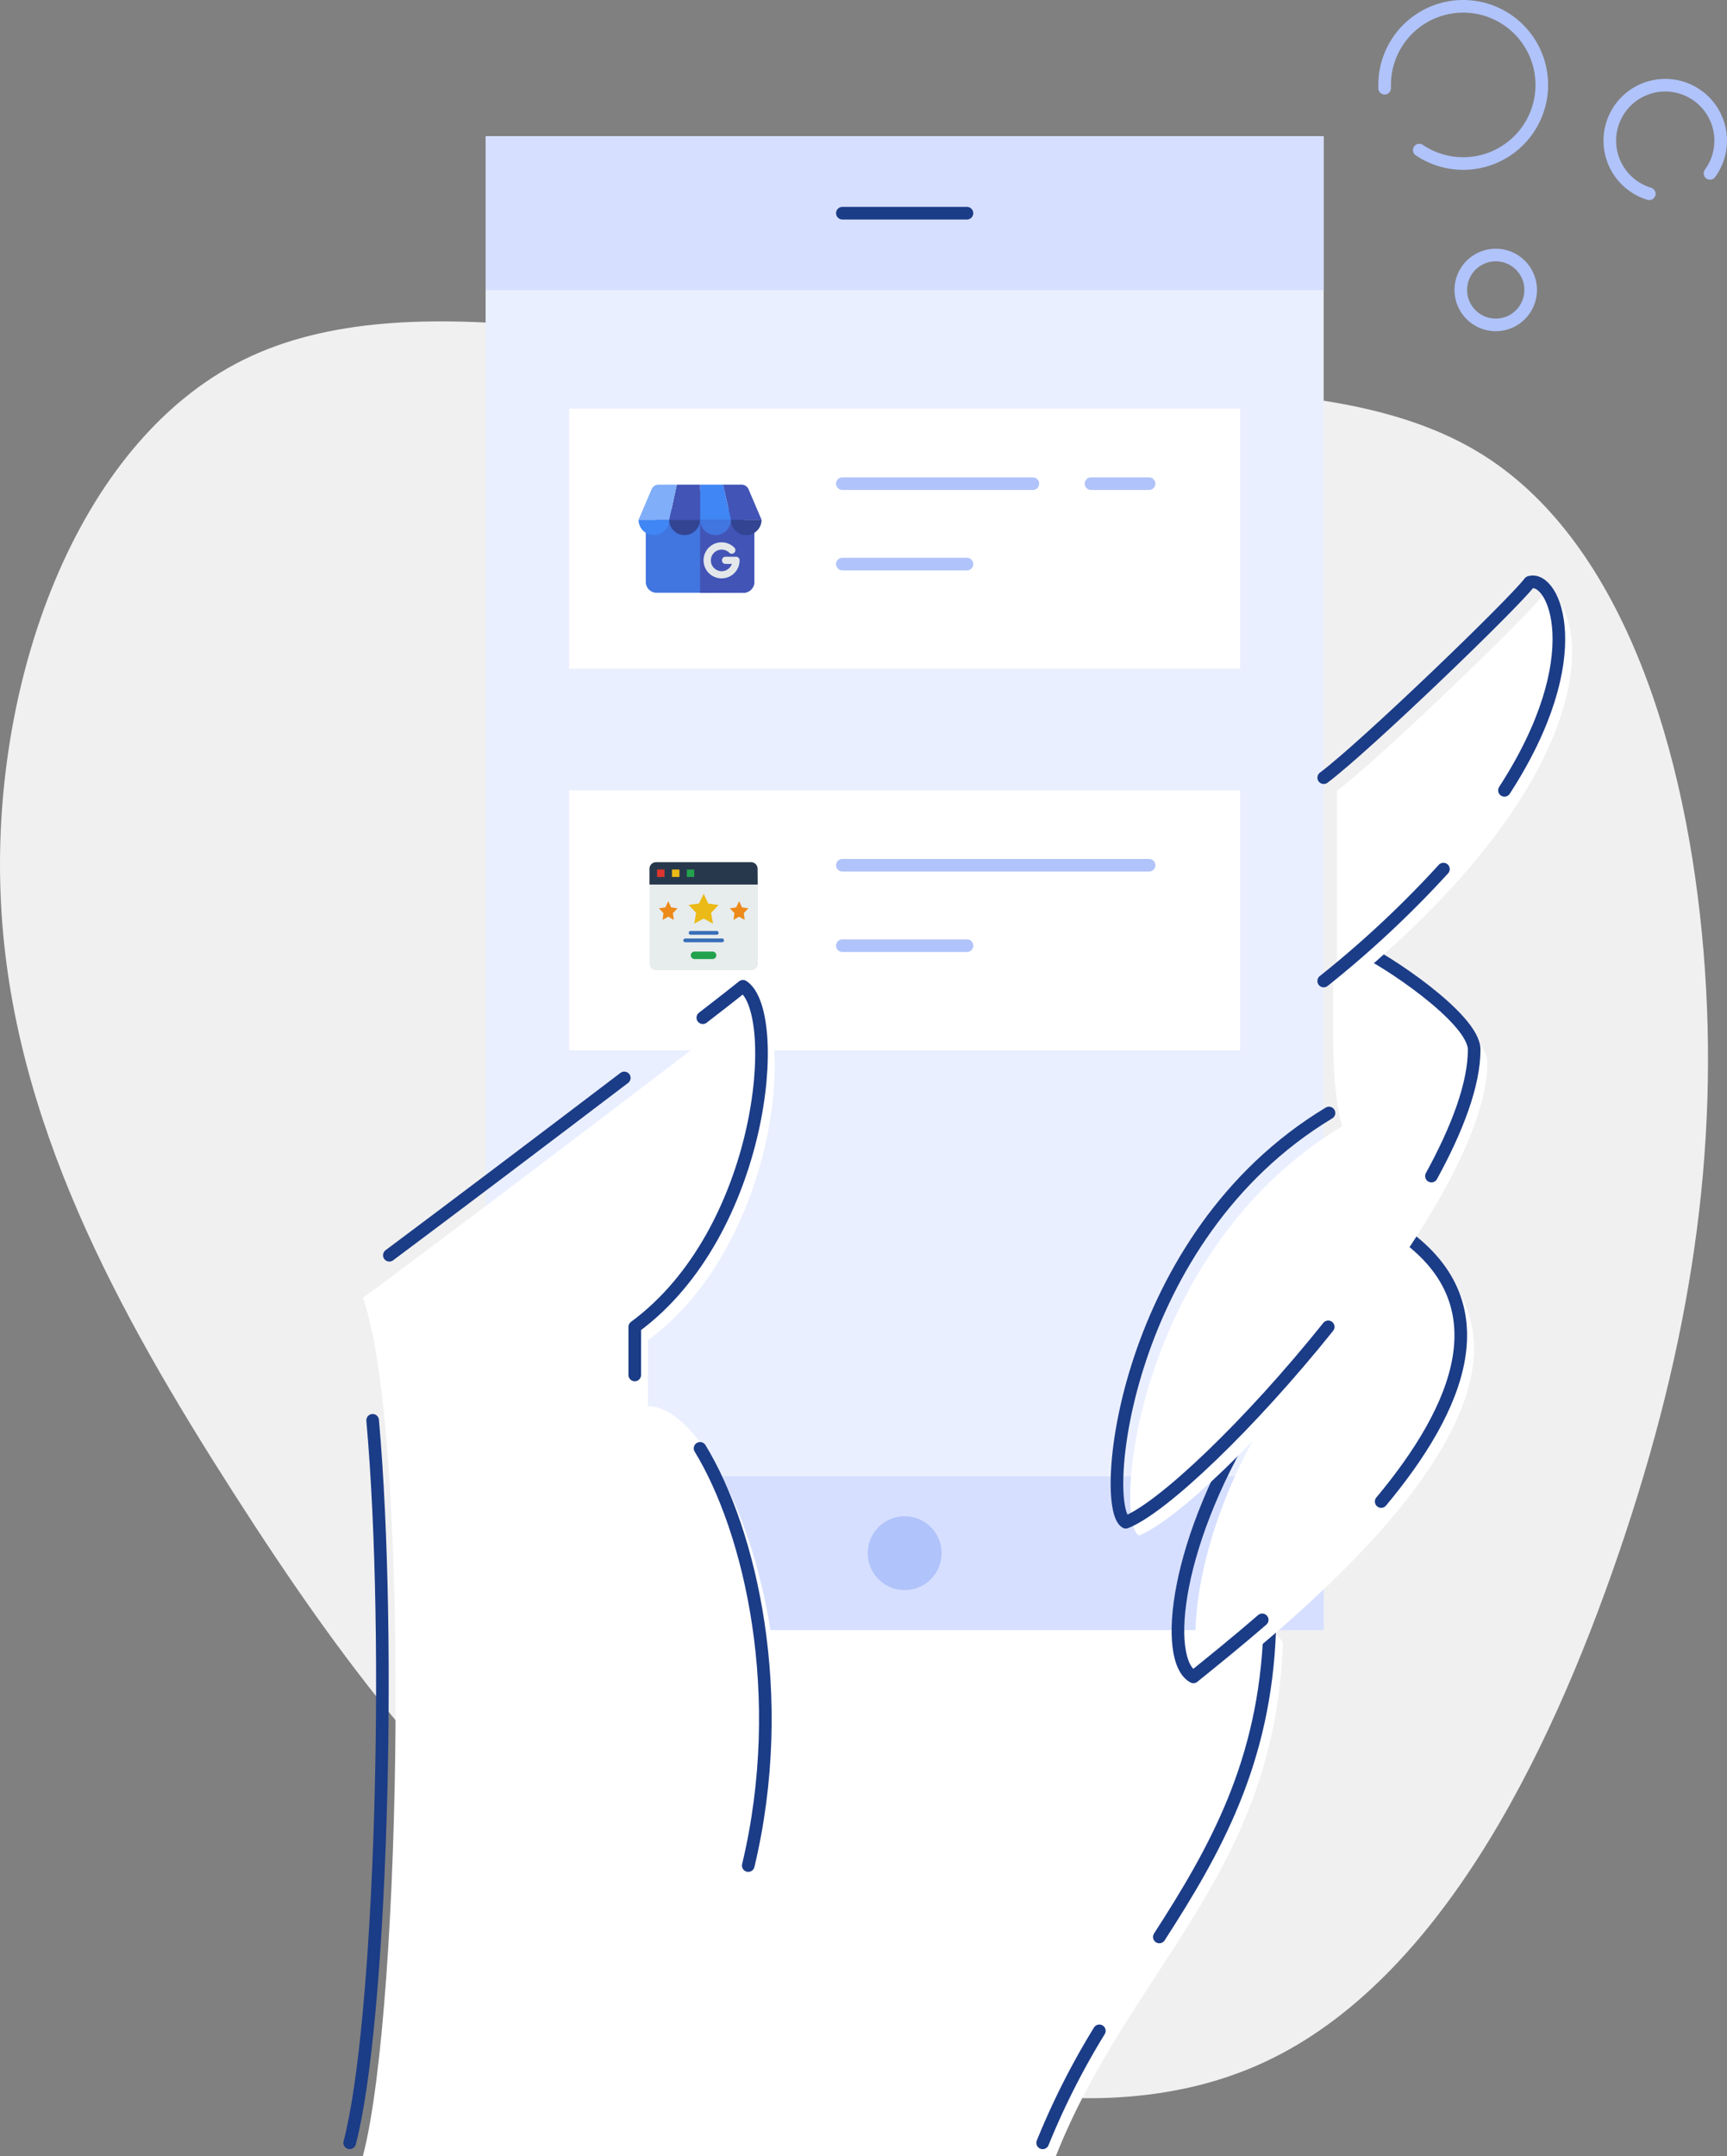 <svg xmlns="http://www.w3.org/2000/svg" viewBox="0 0 654.25 816.52"><rect x="0" y="0" width="654.25" height="816.52" fill="#808080" stroke="none"/><defs><style>.cls-1{fill:#f0f0f0;}.cls-2{fill:#fff;}.cls-3{fill:#eaefff;}.cls-4,.cls-5{fill:none;stroke-linecap:round;stroke-linejoin:round;stroke-width:4.78px;}.cls-4{stroke:#b0c3fa;}.cls-5{stroke:#1b3c87;}.cls-6{fill:#d6dfff;}.cls-7{fill:#b0c3fa;}.cls-8{fill:#4175df;}.cls-9{fill:#4254b6;}.cls-10{fill:#4086f4;}.cls-11{fill:#324492;}.cls-12{fill:#80aef8;}.cls-13{fill:#e3e7ea;}.cls-14{fill:#e7eced;}.cls-14,.cls-15,.cls-16,.cls-17,.cls-18{fill-rule:evenodd;}.cls-15{fill:#28384c;}.cls-16{fill:#dd352e;}.cls-17,.cls-20{fill:#ebba16;}.cls-18,.cls-21{fill:#23a24d;}.cls-19{fill:#ed8a19;}.cls-22{fill:#366db6;}</style></defs><title>google-business-img003</title><g id="Capa_2" data-name="Capa 2"><g id="Capa_1-2" data-name="Capa 1"><path class="cls-1" d="M562.72,172.88c52.5,33.7,76.37,111.93,82.64,187.45s-4.91,148.34-32,227.58S543.42,753,476,782.31c-67.57,29.46-159.68,2.37-228.94-42.34C178,695.27,131.6,632.79,88.25,565.05S4.43,424.17.37,341.87C-3.86,259.58,28.31,168,92.15,136.3c64-31.66,159.68-3.22,248.24,5.42S510.23,139.18,562.72,172.88Z"/><path class="cls-2" d="M400,816.52c28.14-70.85,83-107.18,86-194.17.1-6.44-106-74.87-155.5-73.72S216.21,816.52,216.21,816.52Z"/><rect class="cls-3" x="183.97" y="51.61" width="317.49" height="565.74"/><rect class="cls-2" x="215.62" y="299.31" width="254.21" height="98.43"/><line class="cls-4" x1="319.12" y1="327.68" x2="435.31" y2="327.68"/><line class="cls-4" x1="319.12" y1="358.14" x2="366.32" y2="358.14"/><path class="cls-5" d="M439.2,733.55c21.13-32.78,40.07-66.08,41.8-116.2"/><path class="cls-5" d="M395,811.52a286.43,286.43,0,0,1,21.47-42.41"/><rect class="cls-2" x="215.62" y="154.8" width="254.21" height="98.43"/><rect class="cls-6" x="183.97" y="51.61" width="317.49" height="58.26"/><rect class="cls-6" x="183.97" y="559.08" width="317.49" height="58.26"/><line class="cls-5" x1="319.12" y1="80.74" x2="366.32" y2="80.74"/><circle class="cls-7" cx="342.72" cy="588.21" r="13.99"/><path class="cls-2" d="M137.47,816.52c15-57,18-275,0-325,26-19,133-100,149-113,15,10,8,93-41,129v25c26,0,65,87,43,179-12.71,40.3,26.65,105,26.65,105Z"/><path class="cls-5" d="M265.21,548.51c19.08,31.29,33.7,93.42,18.26,158"/><path class="cls-5" d="M266.25,385.42c7.14-5.51,12.5-9.69,15.22-11.9,15,10,8,93-41,129v18.19"/><path class="cls-5" d="M147.5,475.38c22.55-16.82,59.33-44.6,89-67.16"/><path class="cls-5" d="M132.47,811.52c11.82-44.91,16.18-189.74,8.7-273.63"/><line class="cls-4" x1="413.3" y1="183.17" x2="435.31" y2="183.17"/><line class="cls-4" x1="319.12" y1="183.17" x2="391.29" y2="183.17"/><line class="cls-4" x1="319.12" y1="213.63" x2="366.32" y2="213.63"/><path class="cls-2" d="M534.72,471.19c73.83,49.34-45.7,143-77.62,168.87C448.84,634.14,443.11,553.79,534.72,471.19Z"/><path class="cls-5" d="M478.17,613.46c-10.59,9.17-19.95,16.63-26.07,21.6-11.49-6.23-7.53-51.65,25-102.27"/><path class="cls-5" d="M529.72,466.19c40.41,27,22.89,67.28-6.48,102.46"/><circle class="cls-4" cx="566.64" cy="109.81" r="13.24"/><path class="cls-4" d="M524.55,33.41V32.16a29.77,29.77,0,1,1,13.12,24.68"/><path class="cls-4" d="M624.81,73.38a21,21,0,1,1,23-7.72"/><path class="cls-2" d="M508.47,426.52c-78,47-87,149-77,155,28-11,132-126,132-179,0-12-34.78-34.7-42.77-37.95-4.48-1.75.29-9.12-15.66,5.63C505.14,384.85,504,412.2,508.47,426.52Z"/><path class="cls-5" d="M515.7,359.57c8,3.25,42.77,25.95,42.77,37.95,0,13-6.29,29.82-16.19,47.88"/><path class="cls-5" d="M503.18,502.5c-29.55,36.87-62.68,68.51-76.71,74-10-6-1-108,77-155"/><path class="cls-2" d="M506.47,299.52c16-12,72-66,78-74,13-4,36,59-78,151"/><path class="cls-5" d="M546.82,329.14a392.67,392.67,0,0,1-45.35,42.38"/><path class="cls-5" d="M501.47,294.52c16-12,72-66,78-74,9.2-2.83,23.42,27.93-9.53,78.79"/><path class="cls-8" d="M281.68,224.49H248.74a4.11,4.11,0,0,1-4.1-4.1V200.55a1.37,1.37,0,0,1,.58-1.11l19.2-13.65a1.35,1.35,0,0,1,1.58,0l19.2,13.65a1.37,1.37,0,0,1,.58,1.11v19.84a4.11,4.11,0,0,1-4.1,4.1Z"/><path class="cls-9" d="M281.68,224.49a4.11,4.11,0,0,0,4.1-4.1V200.55a1.37,1.37,0,0,0-.58-1.11L266,185.79a1.35,1.35,0,0,0-.79-.25v39Z"/><path class="cls-10" d="M253.51,196.85a5.8,5.8,0,0,1-11.6,0Z"/><path class="cls-11" d="M265.21,196.85a5.88,5.88,0,0,1-5.9,5.8,5.8,5.8,0,0,1-5.8-5.8Z"/><path class="cls-9" d="M288.51,196.85h-11.6l-3-13.31h7a2.91,2.91,0,0,1,2.6,1.6Z"/><path class="cls-10" d="M276.91,196.85h-11.7V183.54h8.7Z"/><path class="cls-9" d="M265.21,183.54v13.31h-11.7l2.9-13.31Z"/><path class="cls-12" d="M256.41,183.54l-2.9,13.31h-11.6l5-11.71a2.91,2.91,0,0,1,2.6-1.6Z"/><path class="cls-8" d="M276.91,196.85a5.8,5.8,0,0,1-5.8,5.8,5.88,5.88,0,0,1-5.9-5.8Z"/><path class="cls-11" d="M288.51,196.85a5.8,5.8,0,0,1-11.6,0Z"/><path class="cls-13" d="M278.86,210.84h-4.1a1.37,1.37,0,0,0,0,2.73h2.5a4.09,4.09,0,1,1-1-4.26,1.36,1.36,0,0,0,1.93-1.93,6.83,6.83,0,1,0,2,4.82,1.36,1.36,0,0,0-1.36-1.36Z"/><path class="cls-14" d="M284.58,367.43h-36a2.47,2.47,0,0,1-2.48-2.47V333.54h41V365A2.46,2.46,0,0,1,284.58,367.43Z"/><path class="cls-15" d="M287.05,335h-41v-6a2.48,2.48,0,0,1,2.48-2.48h36a2.47,2.47,0,0,1,2.47,2.48Z"/><path class="cls-16" d="M248.92,329.3h2.82v2.82h-2.82Z"/><path class="cls-17" d="M254.57,329.3h2.82v2.82h-2.82Z"/><path class="cls-18" d="M260.22,329.3H263v2.82h-2.82Z"/><path class="cls-19" d="M253.16,341.3l1.09,2.33,2.44.37-1.77,1.81.36,2.56-2.12-1.21L251,348.37l.35-2.56L249.63,344l2.44-.37Z"/><path class="cls-19" d="M280,341.3l1.09,2.33,2.44.37-1.76,1.81.35,2.56L280,347.16l-2.12,1.21.36-2.56L276.46,344l2.44-.37Z"/><path class="cls-20" d="M266.57,338.48l1.75,3.72,3.9.52-2.82,3,.71,4.09-3.54-1.93L263,349.78l.71-4.09-2.83-3,3.91-.52Z"/><path class="cls-21" d="M270.11,363.2H263a1.42,1.42,0,0,1,0-2.83h7.07a1.42,1.42,0,0,1,0,2.83Z"/><path class="cls-22" d="M271.52,354h-9.89a.71.71,0,1,1,0-1.42h9.89a.71.71,0,0,1,0,1.42Z"/><path class="cls-22" d="M273.64,356.84H259.51a.71.71,0,0,1,0-1.41h14.13a.71.71,0,0,1,0,1.41Z"/></g></g></svg>